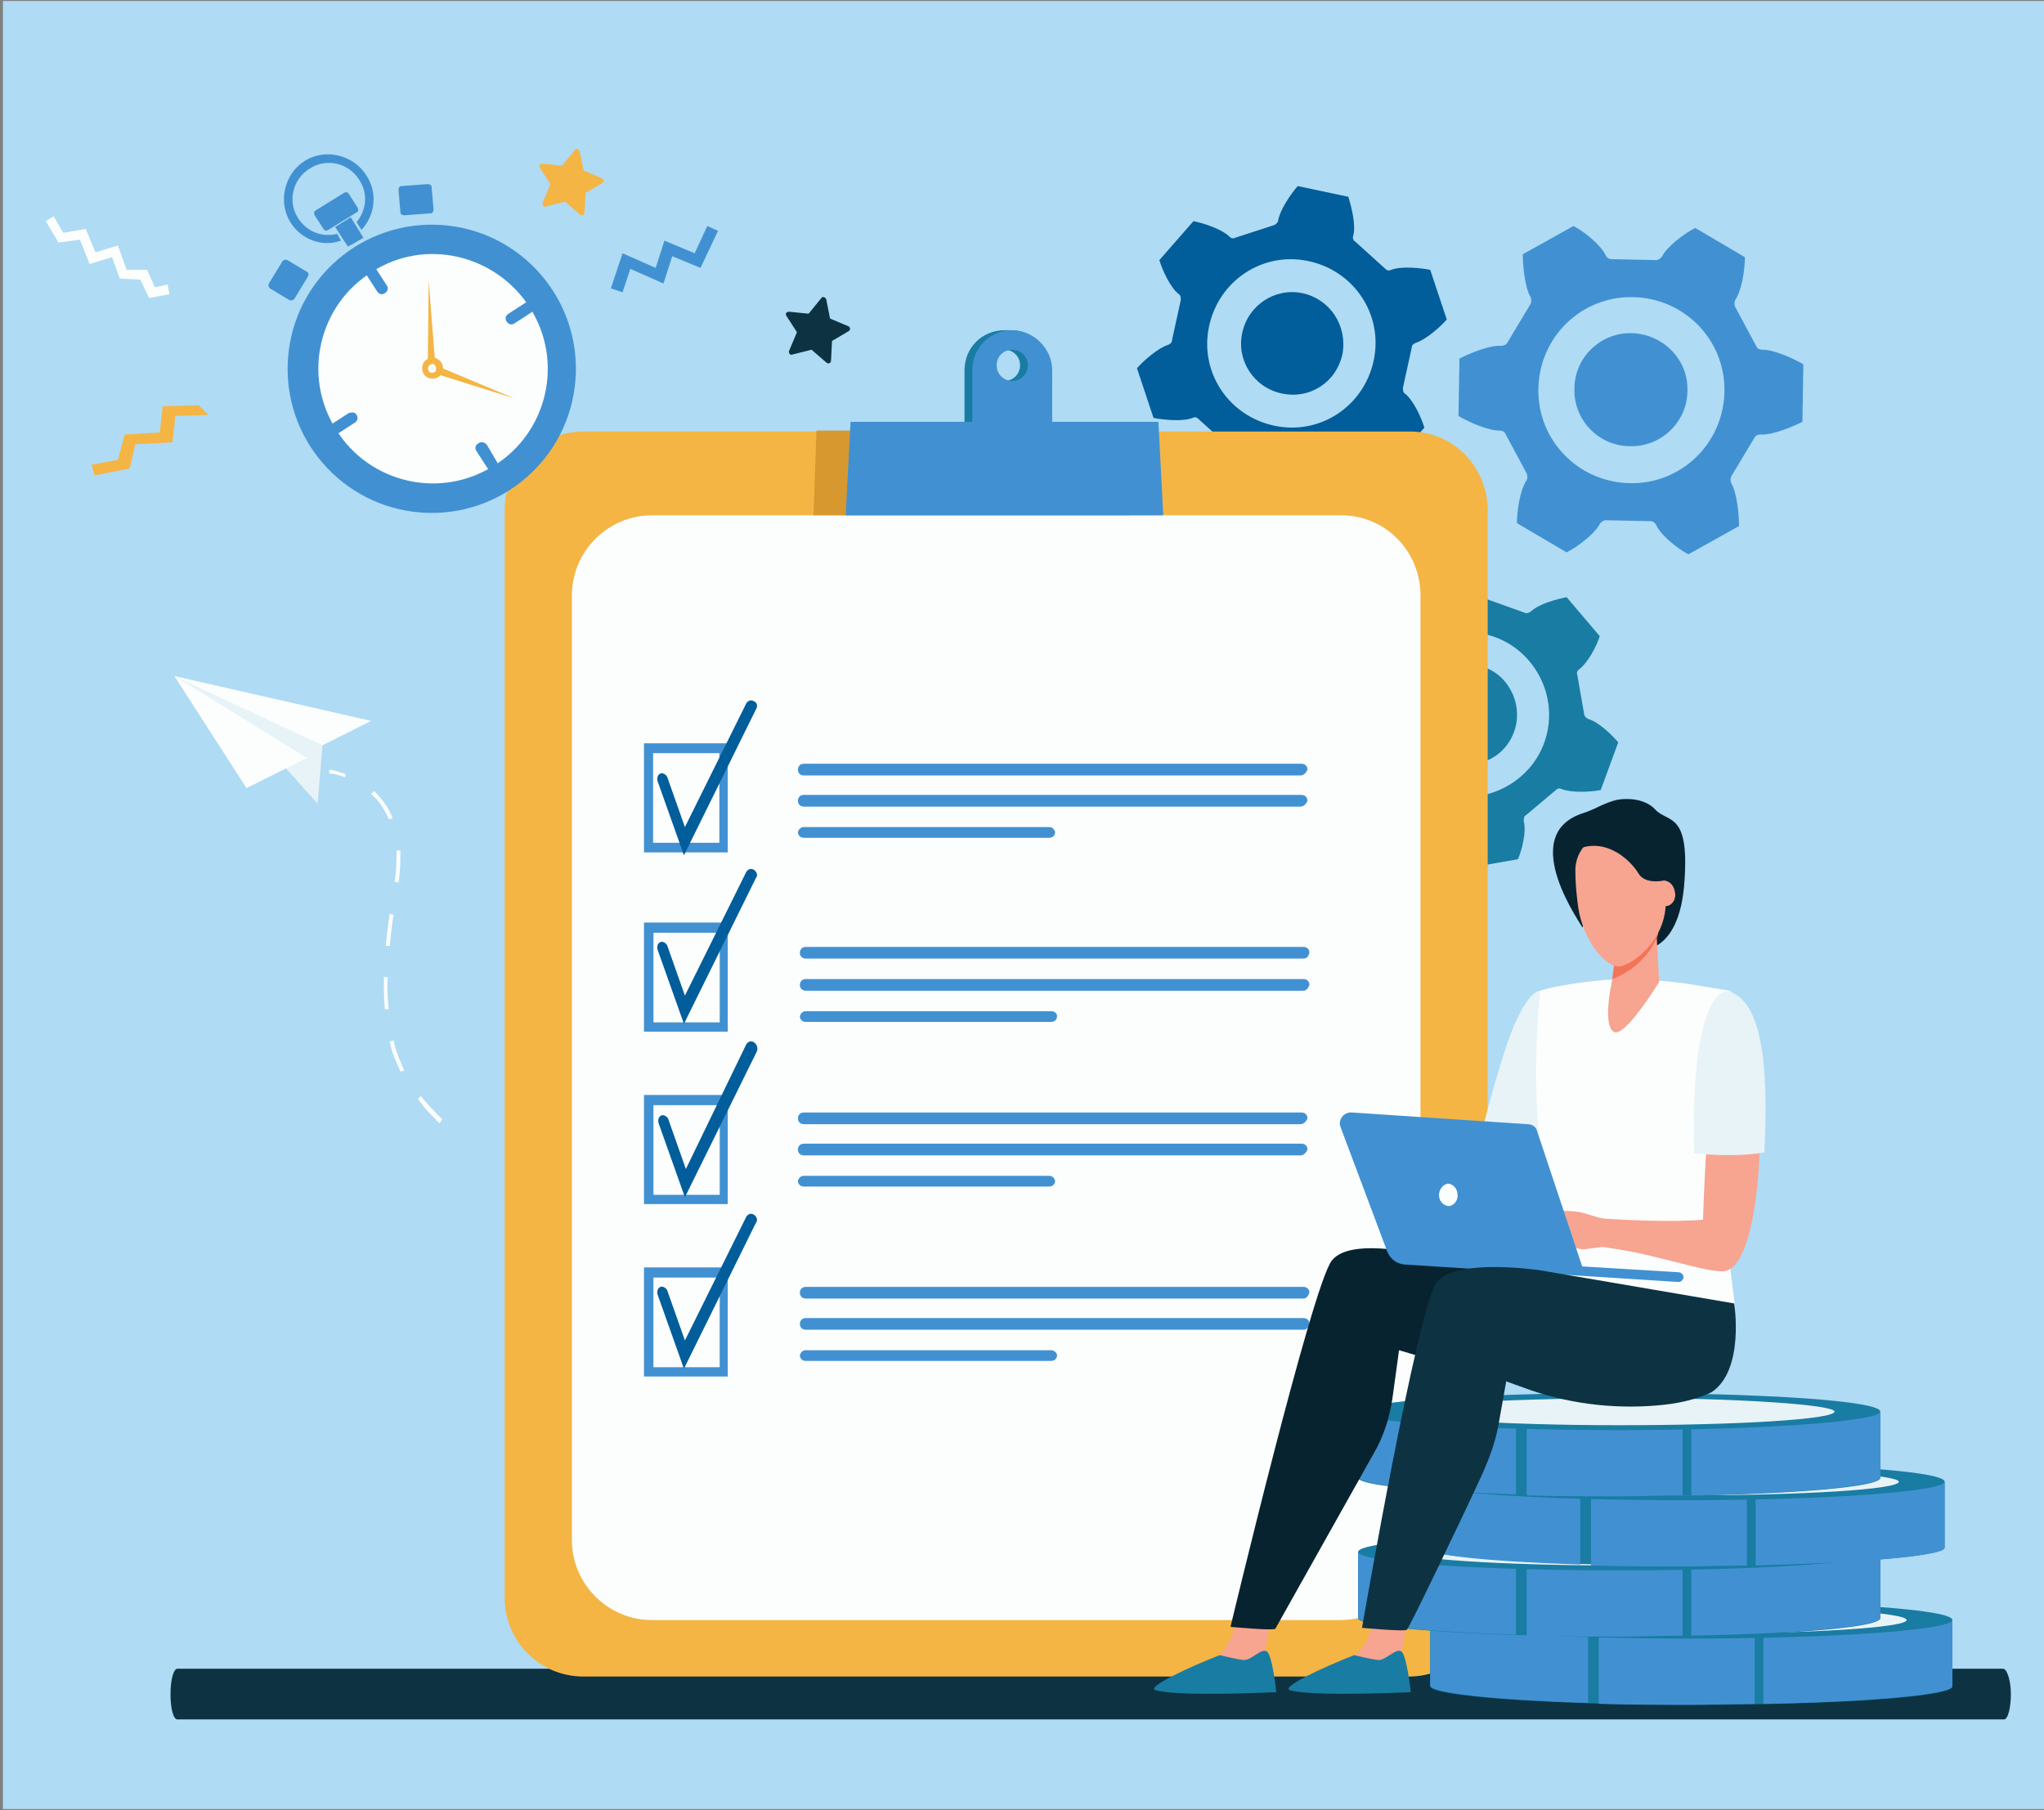 <?xml version="1.0" encoding="utf-8"?>
<!-- Generator: Adobe Illustrator 27.9.0, SVG Export Plug-In . SVG Version: 6.00 Build 0)  -->
<svg version="1.1" id="Layer_1" xmlns="http://www.w3.org/2000/svg" xmlns:xlink="http://www.w3.org/1999/xlink" x="0px" y="0px"
	 width="209.8px" height="185.8px" viewBox="0 0 209.8 185.8" enable-background="new 0 0 209.8 185.8" xml:space="preserve">
<rect x="0" y="0" width="209.8" height="185.8" fill="#808080" stroke="none"/>
<path fill="#AFDBF4" d="M209.9,185.7H0.3V0.1h209.7V185.7z"/>
<g>
	<polygon fill="#4191D2" points="68.1,29.1 64.7,27.6 63.9,30 62.7,29.6 63.9,26 67.3,27.5 68.2,24.7 71.3,26 72.6,23.2 73.7,23.7 
		71.9,27.5 69,26.3 	"/>
</g>
<path fill="#197CA3" d="M103.1,33.9L103.1,33.9c-2.3,0-4.1,1.8-4.1,4.1v6.2h8.2V38c0-2-1.3-4.1-3.3-4.1
	C103.7,33.9,103.3,33.9,103.1,33.9z M103.1,39.1c-0.9,0-1.6-0.7-1.6-1.6c0-0.9,0.7-1.6,1.6-1.6c0.9,0,1.6,0.7,1.6,1.6
	C104.7,38.4,104,39.1,103.1,39.1z"/>
<path fill="#0D3342" d="M205.6,171.3H18.2c-0.4,0-0.7,1.2-0.7,2.6c0,1.5,0.3,2.6,0.7,2.6h187.5c0.4,0,0.7-1.2,0.7-2.6
	C206.4,172.5,206,171.3,205.6,171.3z"/>
<path fill="#197CA3" d="M162.6,73.3c0,0.2,0.2,0.4,0.4,0.5c1.1,0.3,2.5,1.7,3.1,2.4l-1.8,4.9c-1,0.2-3,0.3-4-0.1
	c-0.2-0.1-0.4-0.1-0.6,0.1l-3.1,2.6c-0.2,0.1-0.2,0.4-0.2,0.6c0.3,1.1-0.2,3-0.6,3.9l-5.1,0.9c-0.7-0.8-1.8-2.4-1.9-3.5
	c0-0.2-0.2-0.4-0.4-0.5l-3.9-1.4c-0.2-0.1-0.4,0-0.6,0.1c-0.8,0.8-2.7,1.3-3.7,1.5l-3.4-4c0.3-1,1.2-2.7,2.1-3.4
	c0.2-0.1,0.3-0.4,0.2-0.6l-0.7-4c0-0.2-0.2-0.4-0.4-0.5c-1.1-0.3-2.5-1.7-3.1-2.4l1.8-4.9c1-0.2,3-0.3,4,0.1
	c0.2,0.1,0.4,0.1,0.6-0.1l3.1-2.6c0.2-0.1,0.2-0.4,0.2-0.6c-0.3-1.1,0.2-3,0.6-3.9l5.1-0.9c0.7,0.8,1.8,2.4,1.9,3.5
	c0,0.2,0.2,0.4,0.4,0.5l3.9,1.4c0.2,0.1,0.4,0,0.6-0.1c0.8-0.8,2.7-1.3,3.7-1.5l3.4,4c-0.3,1-1.2,2.7-2.1,3.4
	c-0.2,0.1-0.3,0.4-0.2,0.6L162.6,73.3z M154.5,70c-1.8-2.2-5.1-2.4-7.3-0.6c-2.2,1.8-2.4,5.1-0.6,7.3c1.8,2.2,5.1,2.4,7.3,0.6
	C156.1,75.4,156.3,72.2,154.5,70z M157,67.9c-3-3.6-8.3-4-11.9-1c-3.6,3-4,8.3-1,11.9c3,3.6,8.3,4,11.9,1
	C159.6,76.8,160,71.5,157,67.9z"/>
<path fill="#025D9B" d="M142.2,27.6c0.2,0.2,0.4,0.2,0.6,0.1c1-0.4,3-0.2,4,0l1.7,5.1c-0.7,0.8-2.2,2.1-3.2,2.4
	c-0.2,0.1-0.4,0.2-0.4,0.5l-0.9,4.1c0,0.2,0,0.5,0.2,0.6c0.9,0.7,1.7,2.5,2,3.5l-3.5,4c-1-0.2-2.9-0.8-3.7-1.6
	c-0.2-0.2-0.4-0.2-0.6-0.1l-4,1.3c-0.2,0.1-0.4,0.3-0.4,0.5c-0.2,1.1-1.3,2.7-2,3.5l-5.2-1.1c-0.3-1-0.8-2.9-0.5-4
	c0.1-0.2,0-0.5-0.2-0.6l-3.1-2.8c-0.2-0.2-0.4-0.2-0.6-0.1c-1,0.4-3,0.2-4,0l-1.7-5.1c0.7-0.8,2.2-2.1,3.2-2.4
	c0.2-0.1,0.4-0.2,0.4-0.5l0.9-4.1c0-0.2,0-0.5-0.2-0.6c-0.9-0.7-1.7-2.5-2-3.5l3.5-4c1,0.2,2.9,0.8,3.7,1.6c0.2,0.2,0.4,0.2,0.6,0.1
	l4-1.3c0.2-0.1,0.4-0.3,0.4-0.5c0.2-1.1,1.3-2.7,2-3.5l5.2,1.1c0.3,1,0.8,2.9,0.5,4c-0.1,0.2,0,0.5,0.2,0.6L142.2,27.6z M133.7,30.1
	c-2.8-0.6-5.6,1.2-6.2,4.1c-0.6,2.8,1.2,5.6,4.1,6.2s5.6-1.2,6.2-4.1C138.3,33.4,136.5,30.7,133.7,30.1z M134.3,26.8
	c-4.7-1-9.2,2-10.2,6.7c-1,4.7,2,9.2,6.7,10.2c4.7,1,9.2-2,10.2-6.7C142,32.3,139,27.8,134.3,26.8z"/>
<g>
	<path fill="#4191D2" d="M180.9,35.9c-0.3,0-0.5-0.1-0.6-0.3l-2.2-4.1c-0.1-0.2-0.1-0.5,0-0.7c0.7-1,1-3.2,1-4.4l-5.1-3
		c-1,0.5-2.8,1.8-3.4,2.9c-0.1,0.2-0.4,0.4-0.6,0.4l-4.6-0.1c-0.3,0-0.5-0.2-0.6-0.4c-0.5-1.1-2.3-2.5-3.3-3l-5.2,2.9
		c0,1.1,0.2,3.4,0.8,4.4c0.1,0.2,0.1,0.5,0,0.7l-2.4,4c-0.1,0.2-0.4,0.3-0.6,0.3c-1.2-0.1-3.3,0.8-4.3,1.3l-0.1,5.9
		c1,0.6,3,1.5,4.2,1.5c0.3,0,0.5,0.1,0.6,0.3l2.2,4.1c0.1,0.2,0.1,0.5,0,0.7c-0.7,1-1,3.2-1,4.4l5.1,3c1-0.5,2.8-1.8,3.4-2.9
		c0.1-0.2,0.4-0.4,0.6-0.4l4.6,0.1c0.3,0,0.5,0.2,0.6,0.4c0.5,1.1,2.3,2.5,3.3,3l5.2-2.9c0-1.1-0.2-3.4-0.8-4.4
		c-0.1-0.2-0.1-0.5,0-0.7l2.4-4c0.1-0.2,0.4-0.3,0.6-0.3c1.2,0.1,3.3-0.8,4.3-1.3l0.1-5.9C184.1,36.8,182.1,35.9,180.9,35.9z
		 M177,40.2c-0.1,5.3-4.4,9.5-9.7,9.4c-5.3-0.1-9.5-4.4-9.4-9.7c0.1-5.3,4.4-9.5,9.7-9.4C172.9,30.6,177.1,34.9,177,40.2z"/>
	<path fill="#4191D2" d="M167.5,34.2c-3.2-0.1-5.9,2.5-5.9,5.7c-0.1,3.2,2.5,5.9,5.7,5.9c3.2,0.1,5.9-2.5,5.9-5.7
		C173.3,36.9,170.7,34.3,167.5,34.2z"/>
</g>
<g>
	<polygon fill="#FCFEFE" points="15.3,30.6 14.4,28.7 12.3,28.6 11.5,26.4 9.2,27.1 8.2,24.6 6,24.9 4.7,22.7 5.5,22.2 6.5,23.9 
		8.8,23.5 9.8,25.9 12.1,25.2 13,27.7 15.1,27.7 15.9,29.5 17.2,29.2 17.4,30.2 	"/>
	<polygon fill="#FCFEFE" points="157.4,126.2 157.1,124.2 155.1,123.5 154.9,121.2 152.5,121.2 152.2,118.5 150,118.3 149.3,115.8 
		150.3,115.5 150.8,117.4 153.1,117.7 153.4,120.2 155.8,120.2 156,122.8 158,123.4 158.3,125.3 159.7,125.5 159.6,126.4 	"/>
	<path fill="#F7CC7F" d="M172.6,147.3l-0.9-0.8l-1.1,0.3c-0.1,0-0.2-0.1-0.2-0.2l0.4-1l-0.6-1c-0.1-0.1,0-0.3,0.1-0.2l1.1,0.1
		l0.7-0.9c0.1-0.1,0.2-0.1,0.3,0.1l0.3,1.1l1.1,0.4c0.1,0,0.1,0.2,0,0.3l-1,0.6l-0.1,1.1C172.8,147.3,172.7,147.4,172.6,147.3z"/>
	<path fill="#F4B545" d="M59.5,22L58,20.7l-2,0.5c-0.2,0.1-0.4-0.2-0.3-0.4l0.8-1.9l-1.1-1.7c-0.1-0.2,0-0.4,0.3-0.4l2,0.2l1.3-1.6
		c0.1-0.2,0.4-0.1,0.5,0.1l0.4,2l1.9,0.8c0.2,0.1,0.2,0.4,0,0.5l-1.7,1l-0.1,2C59.9,22.1,59.7,22.2,59.5,22z"/>
	<path fill="#0D3342" d="M84.8,37.2l-1.5-1.3l-2,0.5c-0.2,0.1-0.4-0.2-0.3-0.4l0.8-1.9l-1.1-1.7c-0.1-0.2,0-0.4,0.3-0.4l2,0.2
		l1.3-1.6c0.1-0.2,0.4-0.1,0.5,0.1l0.4,2l1.9,0.8c0.2,0.1,0.2,0.4,0,0.5l-1.7,1l-0.1,2C85.3,37.3,85,37.4,84.8,37.2z"/>
	<path fill="#466EB6" d="M159.5,160.3l-1.5-1.3l-2,0.5c-0.2,0.1-0.4-0.2-0.3-0.4l0.8-1.9l-1.1-1.7c-0.1-0.2,0-0.4,0.3-0.4l2,0.2
		l1.3-1.6c0.1-0.2,0.4-0.1,0.5,0.1l0.4,2l1.9,0.8c0.2,0.1,0.2,0.4,0,0.5l-1.7,1l-0.1,2C160,160.3,159.7,160.4,159.5,160.3z"/>
	<polygon fill="#F4B545" points="20.4,41.6 16.7,41.7 16.4,44.4 12.8,44.6 12.1,47.2 9.4,47.7 9.7,48.8 13.3,48.1 13.9,45.6 
		17.7,45.4 18,42.7 21.4,42.6 	"/>
</g>
<path fill="#F4B545" d="M152.7,52.4V164c0,4.5-3.6,8.1-8.1,8.1H59.9c-4.5,0-8.1-3.6-8.1-8.1V52.4c0-4.5,3.6-8.1,8.1-8.1h84.7
	C149.1,44.2,152.7,47.9,152.7,52.4z"/>
<path fill="#FCFEFE" d="M145.8,61.1v97c0,4.5-3.7,8.2-8.2,8.2H66.9c-4.5,0-8.2-3.7-8.2-8.2v-97c0-4.5,3.7-8.2,8.2-8.2h70.8
	C142.2,52.9,145.8,56.6,145.8,61.1z"/>
<g>
	<g>
		<g>
			<rect x="66.1" y="76.3" fill="#4191D2" width="8.6" height="11.2"/>
			
				<rect x="65.9" y="78.5" transform="matrix(-4.488783e-11 1 -1 -4.488783e-11 152.336 11.411)" fill="#FCFEFE" width="9.2" height="6.8"/>
		</g>
		<path fill="#025D9B" d="M77.4,72c-0.3-0.2-0.6-0.1-0.8,0.2l-6.3,12.7l-1.8-5.1c-0.1-0.3-0.5-0.5-0.7-0.4c-0.3,0.1-0.4,0.5-0.3,0.8
			l2.7,7.6l7.4-15C77.8,72.5,77.7,72.1,77.4,72z"/>
	</g>
	<g>
		<g>
			<rect x="66.1" y="94.7" fill="#4191D2" width="8.6" height="11.2"/>
			
				<rect x="65.9" y="96.9" transform="matrix(-4.488694e-11 1 -1 -4.488694e-11 170.773 29.848)" fill="#FCFEFE" width="9.2" height="6.8"/>
		</g>
		<path fill="#025D9B" d="M77.4,89.3c-0.3-0.2-0.6-0.1-0.8,0.2l-6.3,12.7l-1.8-5.1c-0.1-0.3-0.5-0.5-0.7-0.4
			c-0.3,0.1-0.4,0.5-0.3,0.8l2.7,7.6l7.4-15C77.8,89.9,77.7,89.5,77.4,89.3z"/>
	</g>
	<g>
		<g>
			<rect x="66.1" y="112.4" fill="#4191D2" width="8.6" height="11.2"/>
			
				<rect x="65.9" y="114.6" transform="matrix(-4.488783e-11 1 -1 -4.488783e-11 188.472 47.547)" fill="#FCFEFE" width="9.2" height="6.8"/>
		</g>
		<path fill="#025D9B" d="M77.4,107c-0.3-0.2-0.6-0.1-0.8,0.2L70.4,120l-1.8-5.1c-0.1-0.3-0.5-0.5-0.7-0.4c-0.3,0.1-0.4,0.5-0.3,0.8
			l2.7,7.6l7.4-15C77.8,107.6,77.7,107.2,77.4,107z"/>
	</g>
	<g>
		<g>
			<rect x="66.1" y="130.1" fill="#4191D2" width="8.6" height="11.2"/>
			
				<rect x="65.9" y="132.3" transform="matrix(-4.488694e-11 1 -1 -4.488694e-11 206.17 65.245)" fill="#FCFEFE" width="9.2" height="6.8"/>
		</g>
		<path fill="#025D9B" d="M77.4,124.7c-0.3-0.2-0.6-0.1-0.8,0.2l-6.3,12.7l-1.8-5.1c-0.1-0.3-0.5-0.5-0.7-0.4
			c-0.3,0.1-0.4,0.5-0.3,0.8l2.7,7.6l7.4-15C77.8,125.3,77.7,124.9,77.4,124.7z"/>
	</g>
</g>
<g>
	<path fill="#4191D2" d="M133.5,79.6H82.5c-0.3,0-0.6-0.2-0.6-0.6l0,0c0-0.3,0.2-0.6,0.6-0.6h51.1c0.3,0,0.6,0.2,0.6,0.6l0,0
		C134.1,79.3,133.8,79.6,133.5,79.6z"/>
	<path fill="#4191D2" d="M133.5,82.8H82.5c-0.3,0-0.6-0.2-0.6-0.6l0,0c0-0.3,0.2-0.6,0.6-0.6h51.1c0.3,0,0.6,0.2,0.6,0.6l0,0
		C134.1,82.5,133.8,82.8,133.5,82.8z"/>
	<path fill="#4191D2" d="M107.7,84.9H82.5c-0.3,0-0.5,0.2-0.6,0.5c0,0.3,0.2,0.6,0.6,0.6h25.2c0.3,0,0.6-0.2,0.6-0.6l0,0
		C108.2,85.1,108,84.9,107.7,84.9z"/>
</g>
<g>
	<path fill="#4191D2" d="M133.8,98.4H82.7c-0.3,0-0.6-0.2-0.6-0.6l0,0c0-0.3,0.2-0.6,0.6-0.6h51.1c0.3,0,0.6,0.2,0.6,0.6l0,0
		C134.3,98.2,134.1,98.4,133.8,98.4z"/>
	<path fill="#4191D2" d="M133.8,101.7H82.7c-0.3,0-0.6-0.2-0.6-0.6l0,0c0-0.3,0.2-0.6,0.6-0.6h51.1c0.3,0,0.6,0.2,0.6,0.6l0,0
		C134.3,101.4,134.1,101.7,133.8,101.7z"/>
	<path fill="#4191D2" d="M107.9,103.8H82.7c-0.3,0-0.5,0.2-0.6,0.5c0,0.3,0.2,0.6,0.6,0.6h25.2c0.3,0,0.6-0.2,0.6-0.6l0,0
		C108.5,104,108.2,103.8,107.9,103.8z"/>
</g>
<g>
	<path fill="#4191D2" d="M133.5,115.4H82.5c-0.3,0-0.6-0.2-0.6-0.6l0,0c0-0.3,0.2-0.6,0.6-0.6h51.1c0.3,0,0.6,0.2,0.6,0.6l0,0
		C134.1,115.1,133.8,115.4,133.5,115.4z"/>
	<path fill="#4191D2" d="M133.5,118.6H82.5c-0.3,0-0.6-0.2-0.6-0.6l0,0c0-0.3,0.2-0.6,0.6-0.6h51.1c0.3,0,0.6,0.2,0.6,0.6l0,0
		C134.1,118.3,133.8,118.6,133.5,118.6z"/>
	<path fill="#4191D2" d="M107.7,120.7H82.5c-0.3,0-0.5,0.2-0.6,0.5c0,0.3,0.2,0.6,0.6,0.6h25.2c0.3,0,0.6-0.2,0.6-0.6l0,0
		C108.2,120.9,108,120.7,107.7,120.7z"/>
</g>
<g>
	<path fill="#4191D2" d="M133.8,133.3H82.7c-0.3,0-0.6-0.2-0.6-0.6l0,0c0-0.3,0.2-0.6,0.6-0.6h51.1c0.3,0,0.6,0.2,0.6,0.6l0,0
		C134.3,133,134.1,133.3,133.8,133.3z"/>
	<path fill="#4191D2" d="M133.8,136.5H82.7c-0.3,0-0.6-0.2-0.6-0.6l0,0c0-0.3,0.2-0.6,0.6-0.6h51.1c0.3,0,0.6,0.2,0.6,0.6l0,0
		C134.3,136.3,134.1,136.5,133.8,136.5z"/>
	<path fill="#4191D2" d="M107.9,138.6H82.7c-0.3,0-0.5,0.2-0.6,0.5c0,0.3,0.2,0.6,0.6,0.6h25.2c0.3,0,0.6-0.2,0.6-0.6l0,0
		C108.5,138.9,108.2,138.6,107.9,138.6z"/>
</g>
<polygon fill="#D89830" points="83.5,52.9 116,52.9 115.7,44.2 83.8,44.2 "/>
<polygon fill="#4191D2" points="119.4,52.9 86.8,52.9 87.3,43.3 118.9,43.3 "/>
<path fill="#4191D2" d="M103.9,33.9L103.9,33.9c-2.3,0-4.1,1.8-4.1,4.1v6.2h8.2V38C108,35.8,106.1,33.9,103.9,33.9z M103.9,39.1
	c-0.9,0-1.6-0.7-1.6-1.6c0-0.9,0.7-1.6,1.6-1.6c0.9,0,1.6,0.7,1.6,1.6C105.5,38.4,104.8,39.1,103.9,39.1z"/>
<g>
	
		<ellipse transform="matrix(7.296222e-02 -0.997 0.997 7.296222e-02 3.398 79.266)" fill="#4191D2" cx="44.3" cy="37.8" rx="14.8" ry="14.8"/>
	<path fill="#4191D2" d="M52,50c-6.7,4.2-15.7,2.2-19.9-4.6c-4.2-6.7-2.2-15.7,4.6-19.9c6.7-4.2,15.7-2.2,19.9,4.6
		C60.8,36.9,58.7,45.8,52,50z"/>
	<path fill="#FCFEFE" d="M54.4,31.6c3.5,5.5,1.8,12.8-3.7,16.2c-5.5,3.5-12.8,1.8-16.2-3.7c-3.5-5.5-1.8-12.8,3.7-16.2
		C43.6,24.4,50.9,26.1,54.4,31.6z"/>
	<path fill="#FCFEFE" d="M50.3,47.3C45,50.5,38.1,49,34.9,43.7s-1.7-12.1,3.6-15.4c5.2-3.3,12.1-1.7,15.4,3.6
		C57.1,37.1,55.5,44,50.3,47.3z"/>
	<g>
		<path fill="#4191D2" d="M35.8,42.4l-1.7,1.1c-0.3,0.2-0.4,0.5-0.2,0.8s0.5,0.4,0.8,0.2l1.7-1.1c0.3-0.2,0.4-0.5,0.2-0.8
			C36.5,42.3,36.1,42.3,35.8,42.4z"/>
		<path fill="#4191D2" d="M49.1,45.5c-0.3,0.2-0.4,0.5-0.2,0.8L50,48c0.2,0.3,0.5,0.4,0.8,0.2c0.3-0.2,0.4-0.5,0.2-0.8L50,45.7
			C49.8,45.4,49.4,45.3,49.1,45.5z"/>
		<path fill="#4191D2" d="M53.9,31.1l-1.7,1.1c-0.3,0.2-0.4,0.5-0.2,0.8c0.2,0.3,0.5,0.4,0.8,0.2l1.7-1.1c0.3-0.2,0.4-0.5,0.2-0.8
			C54.6,31,54.2,30.9,53.9,31.1z"/>
		<path fill="#4191D2" d="M37.8,27.4c-0.3,0.2-0.4,0.5-0.2,0.8l1.1,1.7c0.2,0.3,0.5,0.4,0.8,0.2c0.3-0.2,0.4-0.5,0.2-0.8l-1.1-1.7
			C38.5,27.3,38.1,27.2,37.8,27.4z"/>
	</g>
	<g>
		<path fill="#4191D2" d="M41.1,21.8l-0.2-2.3c0-0.2,0.1-0.4,0.3-0.4l2.7-0.2c0.2,0,0.4,0.1,0.4,0.3l0.2,2.3c0,0.2-0.1,0.4-0.3,0.4
			l-2.7,0.2C41.3,22.1,41.1,22,41.1,21.8z"/>
	</g>
	<g>
		<path fill="#4191D2" d="M31.5,27.9l-2-1.2c-0.2-0.1-0.4,0-0.5,0.1l-1.4,2.3c-0.1,0.2,0,0.4,0.1,0.5l2,1.2c0.2,0.1,0.4,0,0.5-0.1
			l1.4-2.3C31.7,28.2,31.7,28,31.5,27.9z"/>
	</g>
	<g>
		<path fill="#4191D2" d="M33.7,23.6c-0.2,0.1-0.4,0.1-0.5-0.1l-0.9-1.4c-0.1-0.2-0.1-0.4,0.1-0.5l2.9-1.8c0.2-0.1,0.4-0.1,0.5,0.1
			l0.9,1.4c0.1,0.2,0.1,0.4-0.1,0.5L33.7,23.6z"/>
		<path fill="#4191D2" d="M34.6,24c-1.5,0.4-3.1-0.2-4-1.6c-1.1-1.7-0.6-4,1.2-5.1c1.7-1.1,4-0.6,5.1,1.2c0.9,1.4,0.7,3.1-0.3,4.3
			l0.5,0.8c1.4-1.5,1.7-3.8,0.5-5.6c-1.3-2.1-4.2-2.8-6.3-1.5s-2.8,4.2-1.5,6.3c1.1,1.8,3.3,2.6,5.2,1.9L34.6,24z"/>
		<path fill="#4191D2" d="M36.3,25c0.3-0.2,0.7-0.4,1-0.6l-1.3-2.1l-1.6,1l1.3,2C35.9,25.2,36.1,25.1,36.3,25z"/>
	</g>
	<g>
		<path fill="#F4B545" d="M45.3,37.2c0.3,0.5,0.2,1.2-0.3,1.5c-0.5,0.3-1.2,0.2-1.5-0.3c-0.3-0.5-0.2-1.2,0.3-1.5
			C44.3,36.5,44.9,36.7,45.3,37.2z"/>
		<path fill="#F4B545" d="M44,28.8l0.7,8.9c0,0.2-0.2,0.4-0.4,0.4c-0.2,0-0.4-0.2-0.4-0.4C43.9,37.8,43.9,38.2,44,28.8z"/>
		<path fill="#F4B545" d="M52.8,40.9l-8.6-2.7c-0.2-0.1-0.3-0.3-0.3-0.5c0.1-0.2,0.3-0.3,0.5-0.3C44.5,37.4,44.2,37.3,52.8,40.9z"/>
		<path fill="#FCFEFE" d="M44.7,37.6c0.1,0.2,0.1,0.5-0.1,0.6c-0.2,0.1-0.5,0.1-0.6-0.1c-0.1-0.2-0.1-0.5,0.1-0.6
			C44.3,37.3,44.6,37.3,44.7,37.6z"/>
	</g>
</g>
<g>
	<g>
		<path fill="#197CA3" d="M200.4,166.4v6.7c0,1.1-12,1.9-26.8,1.9c-14.8,0-26.8-0.9-26.8-1.9v-6.7H200.4z"/>
		<g>
			<path fill="#4191D2" d="M181,174.9v-8.5h19.4v6.7C200.4,173.9,192.2,174.7,181,174.9z"/>
			<path fill="#4191D2" d="M180.1,174.9c-2.1,0-4.3,0.1-6.5,0.1c-3.3,0-6.5,0-9.5-0.1v-8.5h16V174.9z"/>
			<path fill="#4191D2" d="M163,174.8c-9.5-0.3-16.2-1-16.2-1.8v-6.7H163V174.8z"/>
		</g>
		<path fill="#197CA3" d="M146.8,166.3c0,1.1,12,1.9,26.8,1.9c14.8,0,26.8-0.9,26.8-1.9c0-1.1-12-1.9-26.8-1.9
			C158.8,164.4,146.8,165.3,146.8,166.3z"/>
		<ellipse fill="#E8F3F7" cx="173.6" cy="166.3" rx="22.1" ry="1.4"/>
	</g>
	<g>
		<path fill="#197CA3" d="M193,159.4v6.7c0,1.1-12,1.9-26.8,1.9c-14.8,0-26.8-0.9-26.8-1.9v-6.7H193z"/>
		<g>
			<path fill="#4191D2" d="M173.6,167.9v-8.5H193v6.7C193,166.9,184.8,167.7,173.6,167.9z"/>
			<path fill="#4191D2" d="M172.7,167.9c-2.1,0-4.3,0.1-6.5,0.1c-3.3,0-6.5,0-9.5-0.1v-8.5h16V167.9z"/>
			<path fill="#4191D2" d="M155.6,167.8c-9.5-0.3-16.2-1-16.2-1.8v-6.7h16.2V167.8z"/>
		</g>
		<ellipse fill="#197CA3" cx="166.2" cy="159.3" rx="26.8" ry="1.9"/>
		<path fill="#E8F3F7" d="M144.1,159.3c0,0.7,9.9,1.4,22.1,1.4c12.2,0,22.1-0.6,22.1-1.4c0-0.7-9.9-1.4-22.1-1.4
			C154,157.9,144.1,158.5,144.1,159.3z"/>
	</g>
	<g>
		<path fill="#197CA3" d="M199.6,152.1v6.7c0,1.1-12,1.9-26.8,1.9c-14.8,0-26.8-0.9-26.8-1.9v-6.7H199.6z"/>
		<g>
			<path fill="#4191D2" d="M180.2,160.7v-8.5h19.4v6.7C199.6,159.7,191.4,160.4,180.2,160.7z"/>
			<path fill="#4191D2" d="M179.3,160.7c-2.1,0-4.3,0.1-6.5,0.1c-3.3,0-6.5,0-9.5-0.1v-8.5h16V160.7z"/>
			<path fill="#4191D2" d="M162.2,160.6c-9.5-0.3-16.2-1-16.2-1.8v-6.7h16.2V160.6z"/>
		</g>
		<path fill="#197CA3" d="M146,152.1c0,1.1,12,1.9,26.8,1.9c14.8,0,26.8-0.9,26.8-1.9c0-1.1-12-1.9-26.8-1.9
			C158,150.1,146,151,146,152.1z"/>
		<path fill="#E8F3F7" d="M150.7,152.1c0,0.7,9.9,1.4,22.1,1.4c12.2,0,22.1-0.6,22.1-1.4c0-0.7-9.9-1.4-22.1-1.4
			C160.6,150.7,150.7,151.3,150.7,152.1z"/>
	</g>
	<g>
		<path fill="#197CA3" d="M193,145v6.7c0,1.1-12,1.9-26.8,1.9c-14.8,0-26.8-0.9-26.8-1.9V145H193z"/>
		<g>
			<path fill="#4191D2" d="M173.6,153.5V145H193v6.7C193,152.5,184.8,153.3,173.6,153.5z"/>
			<path fill="#4191D2" d="M172.7,153.5c-2.1,0-4.3,0.1-6.5,0.1c-3.3,0-6.5,0-9.5-0.1V145h16V153.5z"/>
			<path fill="#4191D2" d="M155.6,153.4c-9.5-0.3-16.2-1-16.2-1.8V145h16.2V153.4z"/>
		</g>
		<path fill="#197CA3" d="M139.4,144.9c0,1.1,12,1.9,26.8,1.9c14.8,0,26.8-0.9,26.8-1.9c0-1.1-12-1.9-26.8-1.9
			C151.4,143,139.4,143.9,139.4,144.9z"/>
		<path fill="#E8F3F7" d="M144.1,144.9c0,0.7,9.9,1.4,22.1,1.4c12.2,0,22.1-0.6,22.1-1.4c0-0.7-9.9-1.4-22.1-1.4
			C154,143.6,144.1,144.2,144.1,144.9z"/>
	</g>
	<g>
		<path fill="#082330" d="M162.4,83.5c0.6-0.2,1.1-0.4,1.7-0.7c0.6-0.3,1.4-0.6,1.9-0.7c1.1-0.2,2.9-0.1,3.9,1
			c1.3,1.4,3.5,0.2,3,7.3c-0.5,8-5,7.2-5.1,7c-0.1-0.1-4-5.1-4-5.1s-1.4,3-1.4,2.9C162.5,95.1,155.6,85.8,162.4,83.5z"/>
		<path fill="#F7A491" d="M144.3,167.2c0,0-0.6,3.4-0.6,3.4c0,0.4,0,1.6-0.1,1.9c-0.4,1.4-6.4-2.1-4.8-2.4c0.1,0,1.2-1.1,1.4-1.5
			c0.4-0.8,0.8-2.2,0.8-2.2L144.3,167.2z"/>
		<path fill="#197CA3" d="M139,169.9c0,0,1.6,0.4,2.4,0.5c0.8,0.1,1.8-1.2,2.4-0.9c0.6,0.3,1,4.2,1,4.2s-10,0.5-12.4-0.2
			C131.4,173.2,135.9,171.1,139,169.9z"/>
		<path fill="#F7A491" d="M130.3,167c0,0-0.6,3.4-0.6,3.4c0,0.4,0,1.6-0.1,1.9c-0.4,1.4-6.3-1.8-4.7-2.1c0.1,0,1.1-1.3,1.3-1.8
			c0.4-0.8,0.8-2.2,0.8-2.2L130.3,167z"/>
		<path fill="#197CA3" d="M125.2,169.9c0,0,1.6,0.4,2.4,0.5c0.8,0.1,1.8-1.2,2.4-0.9c0.6,0.3,1,4.2,1,4.2s-10,0.5-12.4-0.2
			C117.6,173.2,122.1,171.1,125.2,169.9z"/>
		<path fill="#082330" d="M165.1,133.2l-18.2-4.2c0,0-8.2-2.2-10.2,0.4c-2,2.5-10.4,37.6-10.4,37.6s4.3,0.4,4.6,0.2l10.1-18
			c1-1.7,1.6-3.6,1.9-5.5l0.7-5.1l7.4,2.2c0,0,8.6,1.9,12-0.3C166.6,138.1,165.1,133.2,165.1,133.2z"/>
		<path fill="#E8F3F7" d="M158.1,101.7c-0.3,0-1.1,0.3-2.2,2.5c-1.5,2.8-3.6,11.2-3.6,11.2l6.4,2.4l0.8-1.8l1.4-13.5
			C160.9,102.5,158.2,101.7,158.1,101.7z"/>
		<path fill="#FCFEFE" d="M166.6,100.5c-1.8,0-6.4,0.5-8.5,1.2c0,0-1.6,13.3,1.4,23.4c0.7,2.3-0.5,9.4-0.5,9.4l19.1-0.3
			c0,0-2.3-17.2-1.4-20c0.9-2.8,0.9-12.5,0.9-12.5s-0.1,0-4.3-0.7C171.3,100.7,168.6,100.5,166.6,100.5z"/>
		<path fill="#F7A491" d="M177.7,103.3c-1.8-0.7-2.7,15.3-2.9,21.9c-3.2,0.3-8.7,0-10-0.1c-0.6,0-2.1-0.6-2.8-0.7
			c-0.7-0.1-1.3-0.1-1.6-0.1c-0.1,0-3.4,1.4-3.7,1.7c-0.3,0.4-1.3,1.3-1.1,1.7c0.2,0.4,1.8-1.1,1.8-1.1l0.8-0.5
			c-1,1-2.9,2.3-2.7,2.7c0.3,0.5,2-0.9,3.2-1.7c-1.1,1-2.4,2.7-2.1,2.9c0.3,0.2,1.8-1.7,3.4-2.3c0.6-0.2,1.2,0.4,1.7,0.4
			c0.3,0.1,0.9,0.2,1.2,0.1l1.6-0.2c0.6,0.1,0.7,0.1,1.3,0.2c0.7,0.1,1.8,0.3,2.7,0.5c5.1,1.2,6.8,1.8,8.3,1.8
			C181.6,130.6,181.9,104.9,177.7,103.3z"/>
		<path fill="#E8F3F7" d="M181.1,118.3c0.3-6.7,0.3-15.1-3.5-16.5c-1.5-0.6-4.1,2.8-3.7,16.6C175.9,118.6,178.9,118.7,181.1,118.3z"
			/>
		<path fill="#4191D2" d="M138.8,114.2l18,1.2c0.5,0,0.9,0.3,1,0.8l4.6,13.8l9.9,0.6c0.3,0,0.5,0.3,0.5,0.5l0,0
			c0,0.3-0.3,0.5-0.5,0.5l-28.2-1.8c-0.8-0.1-1.4-0.6-1.7-1.3l-4.8-12.8C137.3,115,137.9,114.1,138.8,114.2z"/>
		<path fill="#FCFEFE" d="M147.7,122.7c0,0.6,0.5,1.1,1,1.1c0.5,0,1-0.6,0.9-1.2c0-0.6-0.5-1.1-1-1.1
			C148.1,121.6,147.7,122.1,147.7,122.7z"/>
		<path fill="#0D3342" d="M178,133.8l-19.9-3.4c0,0-8.6-1.3-10.6,1.2c-2,2.5-7.7,35.5-7.7,35.5s4.3,0.4,4.6,0.2
			c0.2-0.1,5.5-11.1,7.8-16.1c0.7-1.6,1.3-3.2,1.6-4.9l0.8-4.5l2.5,0.9c4.4,1.5,9.1,2,13.7,1.5c1.9-0.2,3.7-0.7,4.9-1.3
			C179.1,140.6,178,133.8,178,133.8z"/>
		<path fill="#F7A491" d="M165.8,98.1l-0.4,2.9c0,0-0.9,4.1,0.2,4.9c1.1,0.8,4.7-5.1,4.7-5.1l-0.4-7.3L165.8,98.1z"/>
		<path fill="#F47458" d="M170.2,95.9c-0.9,2.5-3.1,4-4.7,4.6l0.3-2.4l4.2-4.5L170.2,95.9z"/>
		<path fill="#F7A491" d="M166.1,85.6c-2.4-0.4-4.5,1.5-4.4,3.9c0,1,0.1,2.3,0.3,3.7c0.5,3.3,2.8,6.2,4.3,6c1.5-0.3,5.3-3.1,4.6-7.8
			C170.5,88.4,168.6,86,166.1,85.6z"/>
		<path fill="#F7A491" d="M169.8,91.9c0.1,0.7,0.7,1.2,1.3,1.1c0.6-0.1,1-0.8,0.8-1.5c-0.1-0.7-0.7-1.2-1.3-1.1
			C170.1,90.5,169.7,91.2,169.8,91.9z"/>
		<path fill="#082330" d="M170.7,90.4c0,0-1.8,0.4-2.5-0.7c-0.7-1.2-3.1-3.7-6.1-2.6c-3.1,1,2.7-2.5,2.9-2.5c0.2,0,3.2,0,3.2,0
			s2.3,1.9,2.3,2.1c0.1,0.2,0.7,2.4,0.7,2.4L170.7,90.4z"/>
	</g>
	<g>
		<path fill="#E8F3F7" d="M33.1,76.5l-0.5,6l-3.5-3.9l-11.2-9.2l9.5,3c0,0,4.7,2.3,4.9,2.6C32.6,75.3,33.1,76.5,33.1,76.5z"/>
		<polygon fill="#FCFEFE" points="38.1,74 17.9,69.4 33.1,76.5 		"/>
		<polygon fill="#FCFEFE" points="25.3,80.9 31.5,77.8 17.9,69.4 		"/>
	</g>
	<g>
		<g>
			<path fill="#FCFEFE" d="M35.4,79.8c-0.9-0.4-1.6-0.4-1.6-0.4l0-0.4c0,0,0.8,0.1,1.7,0.5L35.4,79.8z"/>
		</g>
		<g>
			<path fill="#FCFEFE" d="M45.1,115.3c-0.8-0.8-1.6-1.6-2.2-2.5l0.3-0.3c0.6,0.8,1.4,1.6,2.2,2.4L45.1,115.3z M41.1,110
				c-0.2-0.5-0.4-0.9-0.6-1.4c-0.2-0.5-0.4-1.1-0.5-1.7l0.4-0.1c0.1,0.6,0.3,1.1,0.5,1.7c0.2,0.5,0.4,0.9,0.6,1.4L41.1,110z
				 M39.9,103.6l-0.4,0c-0.1-1-0.1-2.1-0.1-3.3l0.4,0C39.7,101.5,39.8,102.6,39.9,103.6z M40,97.1l-0.4,0c0.1-1,0.2-2,0.4-3.3
				l0.4,0.1C40.2,95.1,40.1,96.1,40,97.1z M40.9,90.6l-0.4-0.1l0,0c0.2-1.1,0.2-2.2,0.2-3.2l0.4,0C41.1,88.3,41.1,89.4,40.9,90.6
				L40.9,90.6z M39.9,84.1c-0.4-1-1-1.9-1.8-2.6l0.3-0.3c0.8,0.8,1.5,1.7,1.9,2.8L39.9,84.1z"/>
		</g>
	</g>
</g>
</svg>
